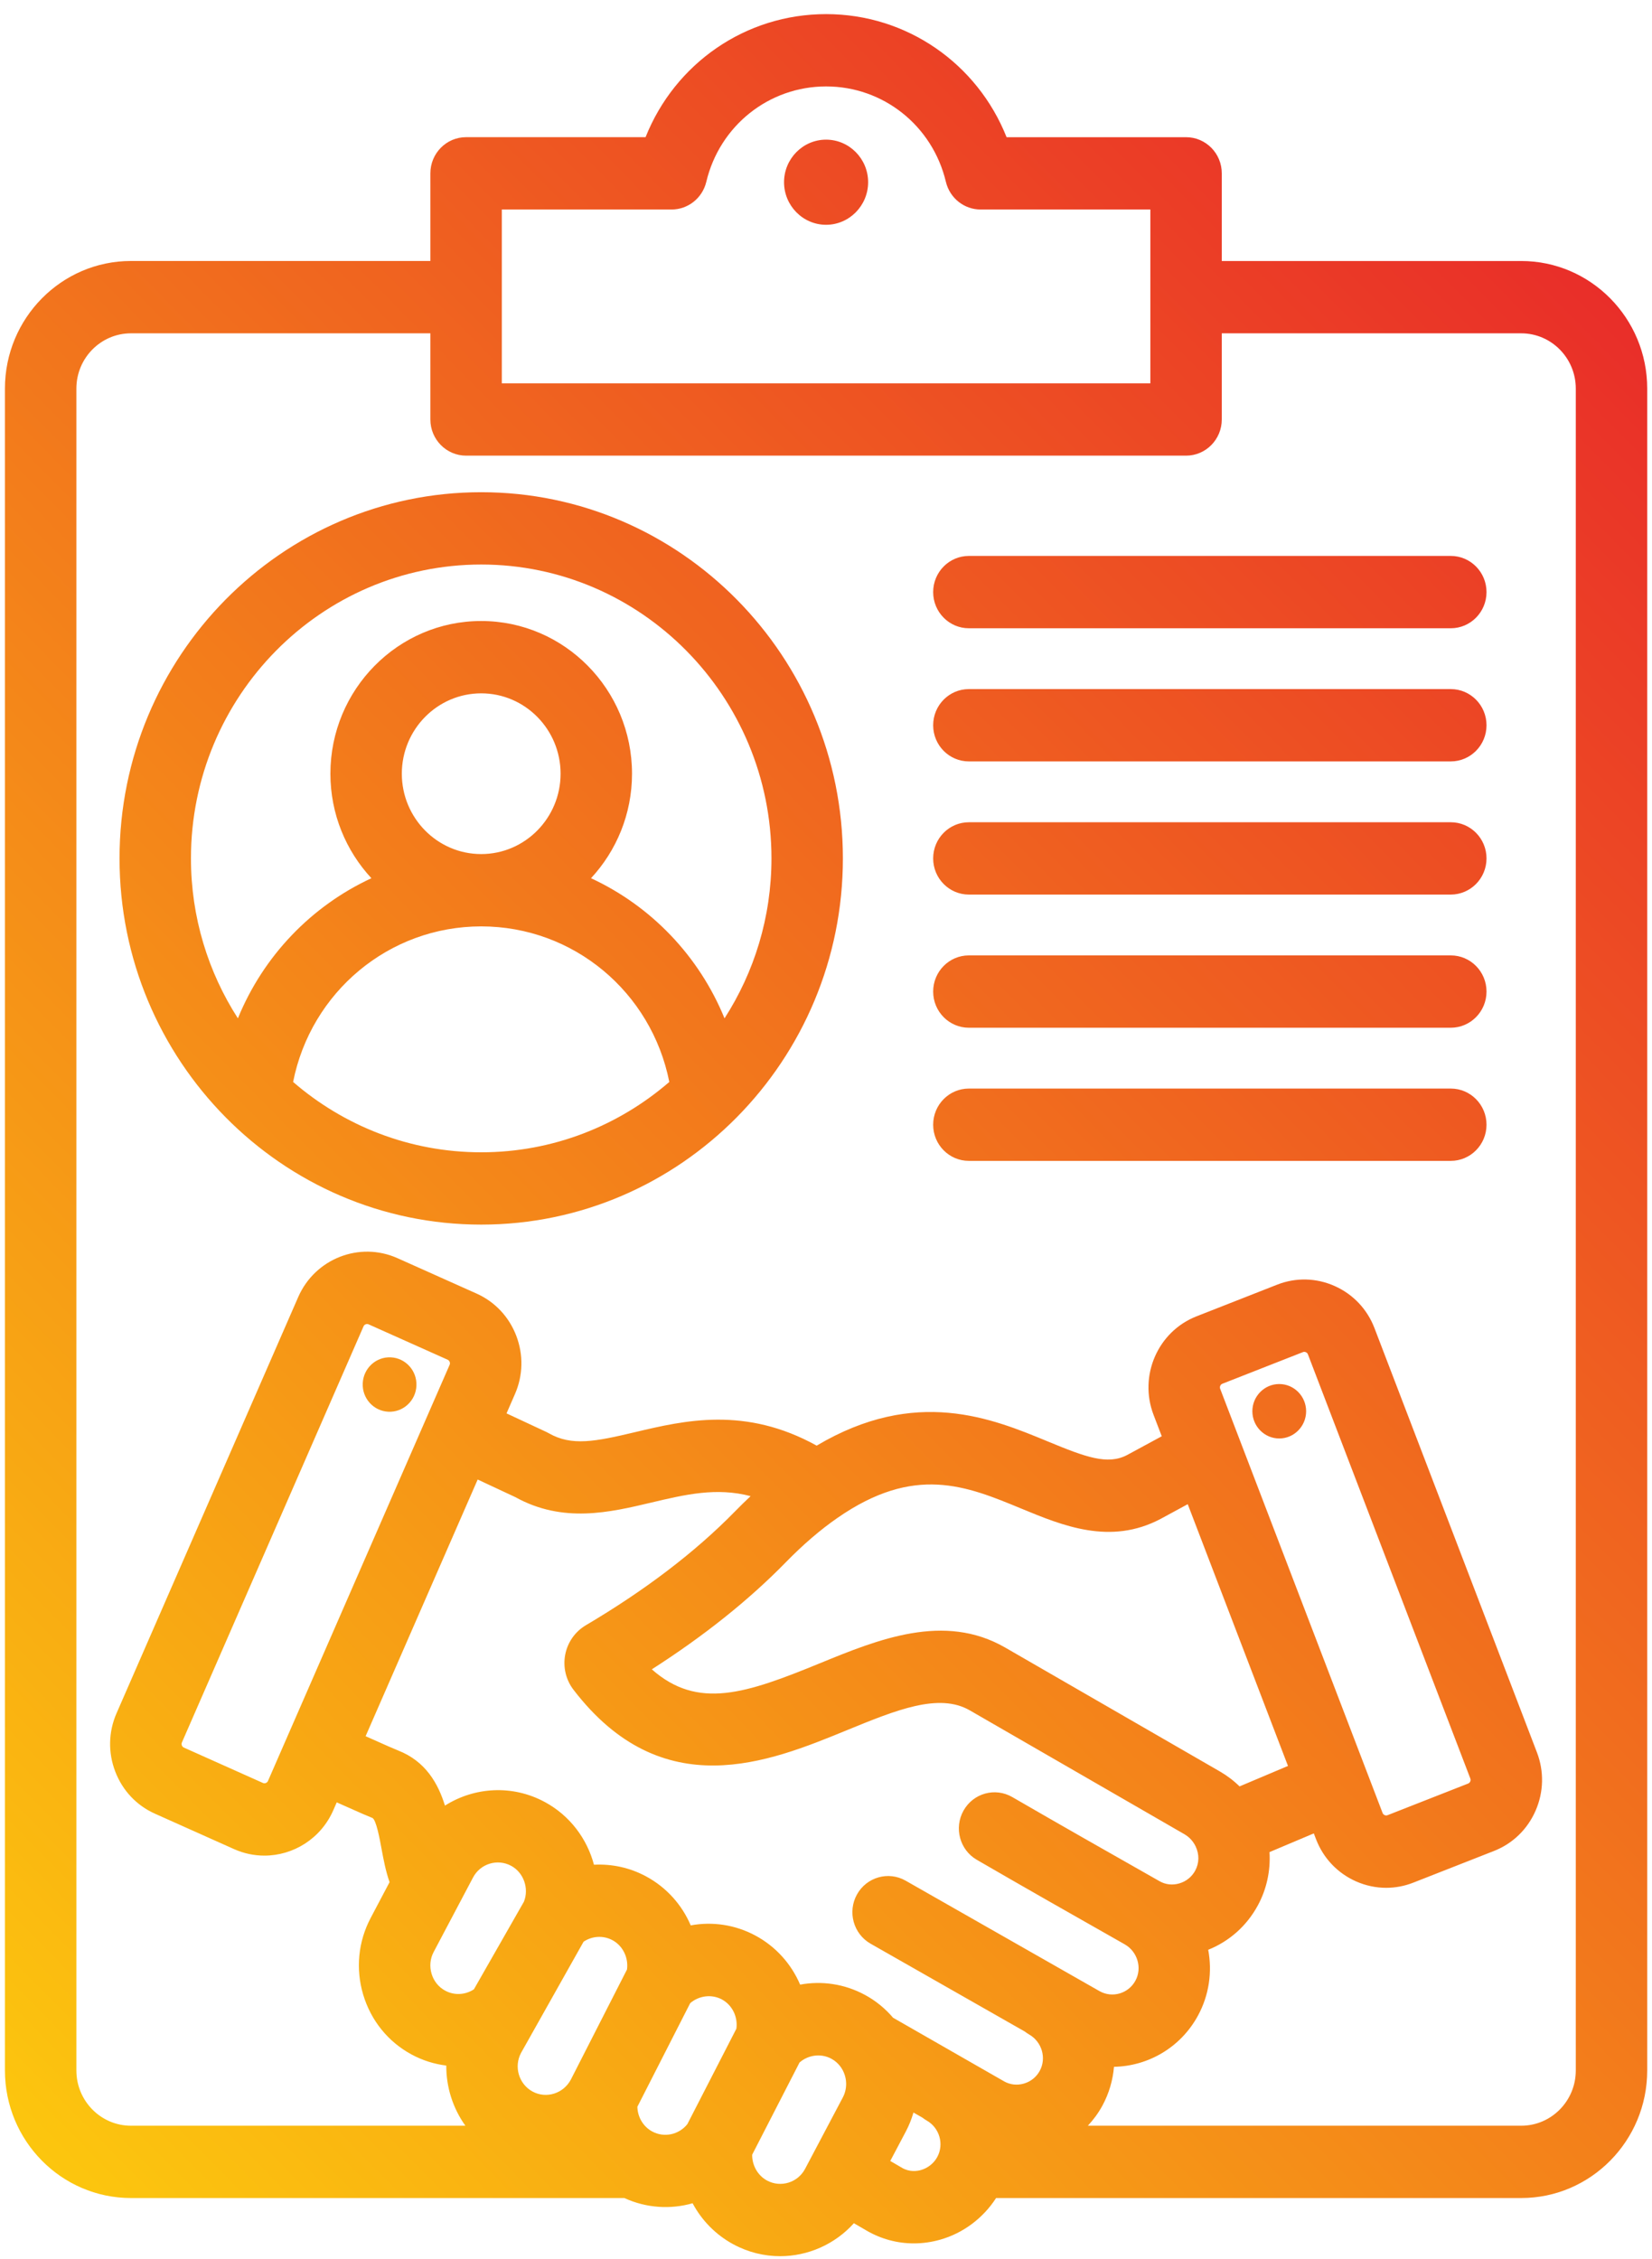 <svg xmlns="http://www.w3.org/2000/svg" width="68" height="93" viewBox="0 0 68 93" fill="none">
  <path d="M14.931 56.946C14.959 56.327 15.477 55.849 16.087 55.878C16.698 55.907 17.169 56.431 17.141 57.049C17.113 57.667 16.595 58.145 15.985 58.117C15.374 58.088 14.902 57.564 14.931 56.946ZM52.656 56.977C52.047 56.977 51.55 57.48 51.55 58.097C51.55 58.715 52.047 59.218 52.656 59.218C53.266 59.218 53.763 58.715 53.763 58.097C53.763 57.48 53.266 56.977 52.656 56.977ZM67.803 15.996V85.235C67.803 88.131 65.477 90.487 62.617 90.487H41.001C40.469 91.314 39.648 91.933 38.702 92.201C38.342 92.303 37.977 92.354 37.615 92.354C36.936 92.354 36.269 92.176 35.668 91.826L35.148 91.524C34.363 92.397 33.251 92.881 32.111 92.881C31.459 92.881 30.798 92.723 30.184 92.391C29.455 91.996 28.882 91.403 28.509 90.702C27.598 90.963 26.602 90.902 25.699 90.487H5.389C2.53 90.487 0.203 88.131 0.203 85.235V15.996C0.203 13.1 2.53 10.744 5.389 10.744H17.715V7.136C17.715 6.314 18.373 5.647 19.185 5.647H26.573C27.78 2.613 30.687 0.581 34.003 0.581C37.319 0.581 40.227 2.613 41.433 5.648H48.821C49.633 5.648 50.291 6.314 50.291 7.136V10.745H62.617C65.477 10.745 67.803 13.1 67.803 15.996ZM20.656 15.781H47.351V8.625H40.364C39.685 8.625 39.094 8.154 38.935 7.485C38.384 5.173 36.356 3.558 34.004 3.558C31.651 3.558 29.623 5.173 29.073 7.485C28.913 8.154 28.322 8.625 27.643 8.625H20.656L20.656 15.781ZM14.965 54.599L7.487 71.734C7.466 71.781 7.475 71.825 7.485 71.854C7.497 71.882 7.519 71.921 7.566 71.942L10.824 73.4C10.9 73.434 10.996 73.396 11.03 73.319L18.508 56.185C18.542 56.108 18.504 56.011 18.428 55.977L15.171 54.519C15.095 54.485 14.999 54.522 14.965 54.599ZM15.049 71.475C15.921 71.867 16.266 72.015 16.389 72.063C17.527 72.51 18.038 73.433 18.315 74.332C19.52 73.569 21.084 73.459 22.425 74.184C23.459 74.743 24.164 75.694 24.449 76.766C25.181 76.727 25.924 76.883 26.598 77.248C27.442 77.704 28.074 78.423 28.432 79.263C29.319 79.099 30.259 79.231 31.102 79.686C31.946 80.142 32.577 80.862 32.935 81.702C33.822 81.537 34.763 81.669 35.606 82.126C36.051 82.367 36.436 82.684 36.761 83.065L41.326 85.681L41.334 85.686C41.58 85.824 41.868 85.856 42.146 85.775C42.428 85.693 42.66 85.507 42.799 85.25C43.084 84.725 42.887 84.054 42.36 83.753C42.298 83.718 42.241 83.677 42.186 83.635L35.836 80.017C35.128 79.614 34.877 78.706 35.275 77.989C35.674 77.273 36.57 77.019 37.278 77.422L45.265 81.973C45.788 82.264 46.448 82.07 46.736 81.54C47.021 81.016 46.824 80.344 46.296 80.043C44.038 78.763 42.154 77.692 40.209 76.564C39.504 76.156 39.26 75.247 39.663 74.533C40.066 73.819 40.964 73.572 41.669 73.981C43.605 75.103 45.482 76.169 47.735 77.447C47.978 77.585 48.263 77.616 48.539 77.536C48.823 77.454 49.057 77.267 49.197 77.009C49.365 76.7 49.371 76.336 49.214 76.009C49.113 75.799 48.953 75.625 48.75 75.508L39.919 70.411C38.645 69.676 36.884 70.398 34.844 71.234C31.648 72.545 27.271 74.338 23.607 69.564C23.293 69.155 23.168 68.628 23.265 68.12C23.362 67.611 23.672 67.17 24.113 66.908C26.564 65.46 28.63 63.883 30.255 62.22C30.468 62.003 30.681 61.793 30.896 61.592C29.489 61.222 28.213 61.524 26.802 61.858C25.099 62.262 23.171 62.72 21.209 61.631L19.662 60.908L15.049 71.475ZM53.836 55.752C53.817 55.704 53.78 55.679 53.752 55.667C53.735 55.659 53.713 55.652 53.687 55.652C53.67 55.652 53.652 55.655 53.634 55.662L50.313 56.966C50.236 56.996 50.194 57.092 50.224 57.17L56.911 74.637C56.93 74.685 56.967 74.71 56.995 74.722C57.022 74.735 57.066 74.746 57.113 74.727L60.434 73.423C60.481 73.404 60.506 73.367 60.518 73.339C60.531 73.311 60.541 73.267 60.523 73.219L53.836 55.752ZM48.89 61.923L47.768 62.532C45.701 63.62 43.751 62.813 42.031 62.101C39.774 61.167 37.643 60.285 34.47 62.489C33.771 62.973 33.056 63.587 32.345 64.315C30.824 65.872 28.973 67.35 26.83 68.722C28.724 70.395 30.703 69.72 33.741 68.475C36.142 67.491 38.864 66.376 41.375 67.825L50.206 72.922C50.506 73.095 50.78 73.303 51.023 73.541L53.016 72.699L48.89 61.923ZM21.446 84.515C21.145 85.085 21.358 85.798 21.922 86.104C22.485 86.408 23.191 86.188 23.497 85.612L25.808 81.08C25.875 80.597 25.641 80.105 25.214 79.874C24.833 79.668 24.374 79.697 24.021 79.935L21.446 84.515ZM17.765 81.255C17.855 81.557 18.054 81.804 18.325 81.95C18.7 82.154 19.155 82.127 19.507 81.895L21.565 78.289C21.784 77.744 21.556 77.089 21.041 76.811C20.476 76.506 19.772 76.721 19.471 77.292L17.849 80.361C17.704 80.635 17.675 80.953 17.765 81.255ZM28.293 87.445L30.311 83.516C30.378 83.034 30.143 82.543 29.717 82.313C29.295 82.085 28.769 82.154 28.41 82.465L26.236 86.729C26.244 87.151 26.473 87.545 26.846 87.747C27.338 88.014 27.947 87.88 28.293 87.445ZM33.14 89.284L34.695 86.341C34.904 85.945 34.867 85.452 34.6 85.084C34.5 84.946 34.372 84.834 34.22 84.752C33.797 84.523 33.269 84.593 32.911 84.907L30.961 88.703C30.954 89.139 31.189 89.559 31.571 89.766C32.135 90.071 32.839 89.855 33.14 89.284ZM38.146 87.297C38.084 87.263 38.027 87.223 37.973 87.18L37.6 86.967C37.523 87.234 37.42 87.494 37.288 87.744L36.645 88.961L37.132 89.245C37.444 89.426 37.752 89.379 37.908 89.334C38.194 89.253 38.439 89.058 38.58 88.798C38.867 88.27 38.672 87.596 38.146 87.297ZM64.863 15.996C64.863 14.742 63.855 13.722 62.617 13.722H50.291V17.269C50.291 18.091 49.633 18.758 48.821 18.758H19.186C18.374 18.758 17.715 18.091 17.715 17.269V13.722H5.39C4.151 13.722 3.144 14.742 3.144 15.996V85.235C3.144 86.489 4.151 87.51 5.39 87.51H19.156C18.641 86.79 18.364 85.92 18.37 85.034C17.878 84.973 17.392 84.822 16.938 84.576C15.975 84.055 15.27 83.182 14.951 82.119C14.633 81.055 14.742 79.933 15.257 78.958L16.035 77.484C15.874 77.021 15.785 76.543 15.703 76.101C15.632 75.711 15.483 74.901 15.325 74.839C15.183 74.783 14.87 74.652 13.861 74.199L13.719 74.523C13.208 75.693 12.072 76.391 10.882 76.391C10.465 76.391 10.041 76.305 9.635 76.123L6.378 74.665C5.623 74.328 5.042 73.711 4.743 72.928C4.444 72.146 4.463 71.294 4.797 70.53L12.275 53.396C12.966 51.814 14.797 51.097 16.36 51.795L19.617 53.253C20.372 53.591 20.952 54.208 21.251 54.99C21.55 55.773 21.531 56.624 21.197 57.389L20.85 58.185L22.491 58.951C22.526 58.968 22.561 58.986 22.596 59.006C23.533 59.54 24.501 59.347 26.132 58.96C28.174 58.475 30.674 57.884 33.616 59.513C37.697 57.092 40.823 58.385 43.143 59.346C44.682 59.983 45.592 60.322 46.395 59.899L47.82 59.127L47.483 58.246C46.866 56.634 47.659 54.814 49.251 54.19L52.571 52.886C53.34 52.584 54.181 52.604 54.939 52.943C55.697 53.281 56.279 53.897 56.577 54.676L63.264 72.142C63.562 72.922 63.543 73.773 63.208 74.541C62.874 75.308 62.266 75.897 61.496 76.199L58.176 77.503C57.814 77.645 57.437 77.716 57.059 77.716C56.634 77.716 56.209 77.626 55.807 77.447C55.05 77.108 54.468 76.492 54.17 75.713L54.079 75.476L52.256 76.246C52.302 77.003 52.142 77.767 51.773 78.445C51.319 79.282 50.603 79.918 49.733 80.267C49.901 81.165 49.776 82.121 49.312 82.976C48.593 84.3 47.249 85.059 45.854 85.085C45.808 85.632 45.652 86.177 45.376 86.686C45.211 86.99 45.008 87.263 44.779 87.51H62.617C63.856 87.51 64.863 86.49 64.863 85.236L64.863 15.996ZM34.003 5.749C33.05 5.749 32.273 6.536 32.273 7.501C32.273 8.467 33.05 9.254 34.003 9.254C34.956 9.254 35.734 8.466 35.734 7.501C35.734 6.536 34.957 5.749 34.003 5.749ZM34.695 35.338C34.695 43.651 28.017 50.414 19.808 50.414C11.598 50.414 4.92 43.651 4.92 35.338C4.92 27.026 11.598 20.263 19.808 20.263C28.017 20.263 34.695 27.026 34.695 35.338ZM19.808 47.437C22.76 47.437 25.463 46.345 27.55 44.541C26.817 40.844 23.61 38.139 19.811 38.137H19.808H19.804C16.005 38.139 12.798 40.844 12.065 44.541C14.152 46.345 16.855 47.437 19.808 47.437ZM19.805 35.16H19.808H19.81C21.61 35.159 23.075 33.675 23.075 31.851C23.075 30.027 21.609 28.543 19.808 28.543C18.006 28.543 16.54 30.027 16.54 31.851C16.54 33.675 18.005 35.159 19.805 35.16ZM31.755 35.338C31.755 28.667 26.395 23.24 19.808 23.24C13.22 23.24 7.86 28.667 7.86 35.338C7.86 37.765 8.572 40.026 9.792 41.922C10.842 39.351 12.819 37.297 15.288 36.154C14.243 35.028 13.6 33.515 13.6 31.851C13.6 28.385 16.385 25.565 19.807 25.565C23.23 25.565 26.015 28.385 26.015 31.851C26.015 33.515 25.372 35.028 24.327 36.154C26.796 37.297 28.773 39.351 29.823 41.922C31.043 40.026 31.755 37.766 31.755 35.338ZM59.717 22.886H39.881C39.069 22.886 38.411 23.553 38.411 24.375C38.411 25.197 39.069 25.864 39.881 25.864H59.717C60.529 25.864 61.188 25.197 61.188 24.375C61.188 23.553 60.529 22.886 59.717 22.886ZM59.717 28.368H39.881C39.069 28.368 38.411 29.035 38.411 29.857C38.411 30.679 39.069 31.345 39.881 31.345H59.717C60.529 31.345 61.188 30.679 61.188 29.857C61.188 29.035 60.529 28.368 59.717 28.368ZM59.717 33.85H39.881C39.069 33.85 38.411 34.516 38.411 35.338C38.411 36.16 39.069 36.827 39.881 36.827H59.717C60.529 36.827 61.188 36.16 61.188 35.338C61.188 34.516 60.529 33.85 59.717 33.85ZM59.717 39.331H39.881C39.069 39.331 38.411 39.998 38.411 40.82C38.411 41.642 39.069 42.309 39.881 42.309H59.717C60.529 42.309 61.188 41.642 61.188 40.82C61.188 39.998 60.529 39.331 59.717 39.331ZM59.717 44.813H39.881C39.069 44.813 38.411 45.48 38.411 46.302C38.411 47.124 39.069 47.79 39.881 47.79H59.717C60.529 47.79 61.188 47.124 61.188 46.302C61.188 45.48 60.529 44.813 59.717 44.813Z" fill="url(#paint0_linear_5596_5029)"/>
  <defs>
    <linearGradient id="paint0_linear_5596_5029" x1="-1.063" y1="86.125" x2="69.949" y2="15.998" gradientUnits="userSpaceOnUse">
      <stop stop-color="#FCC60E"/>
      <stop offset="1" stop-color="#E92E29"/>
    </linearGradient>
  </defs>
</svg>